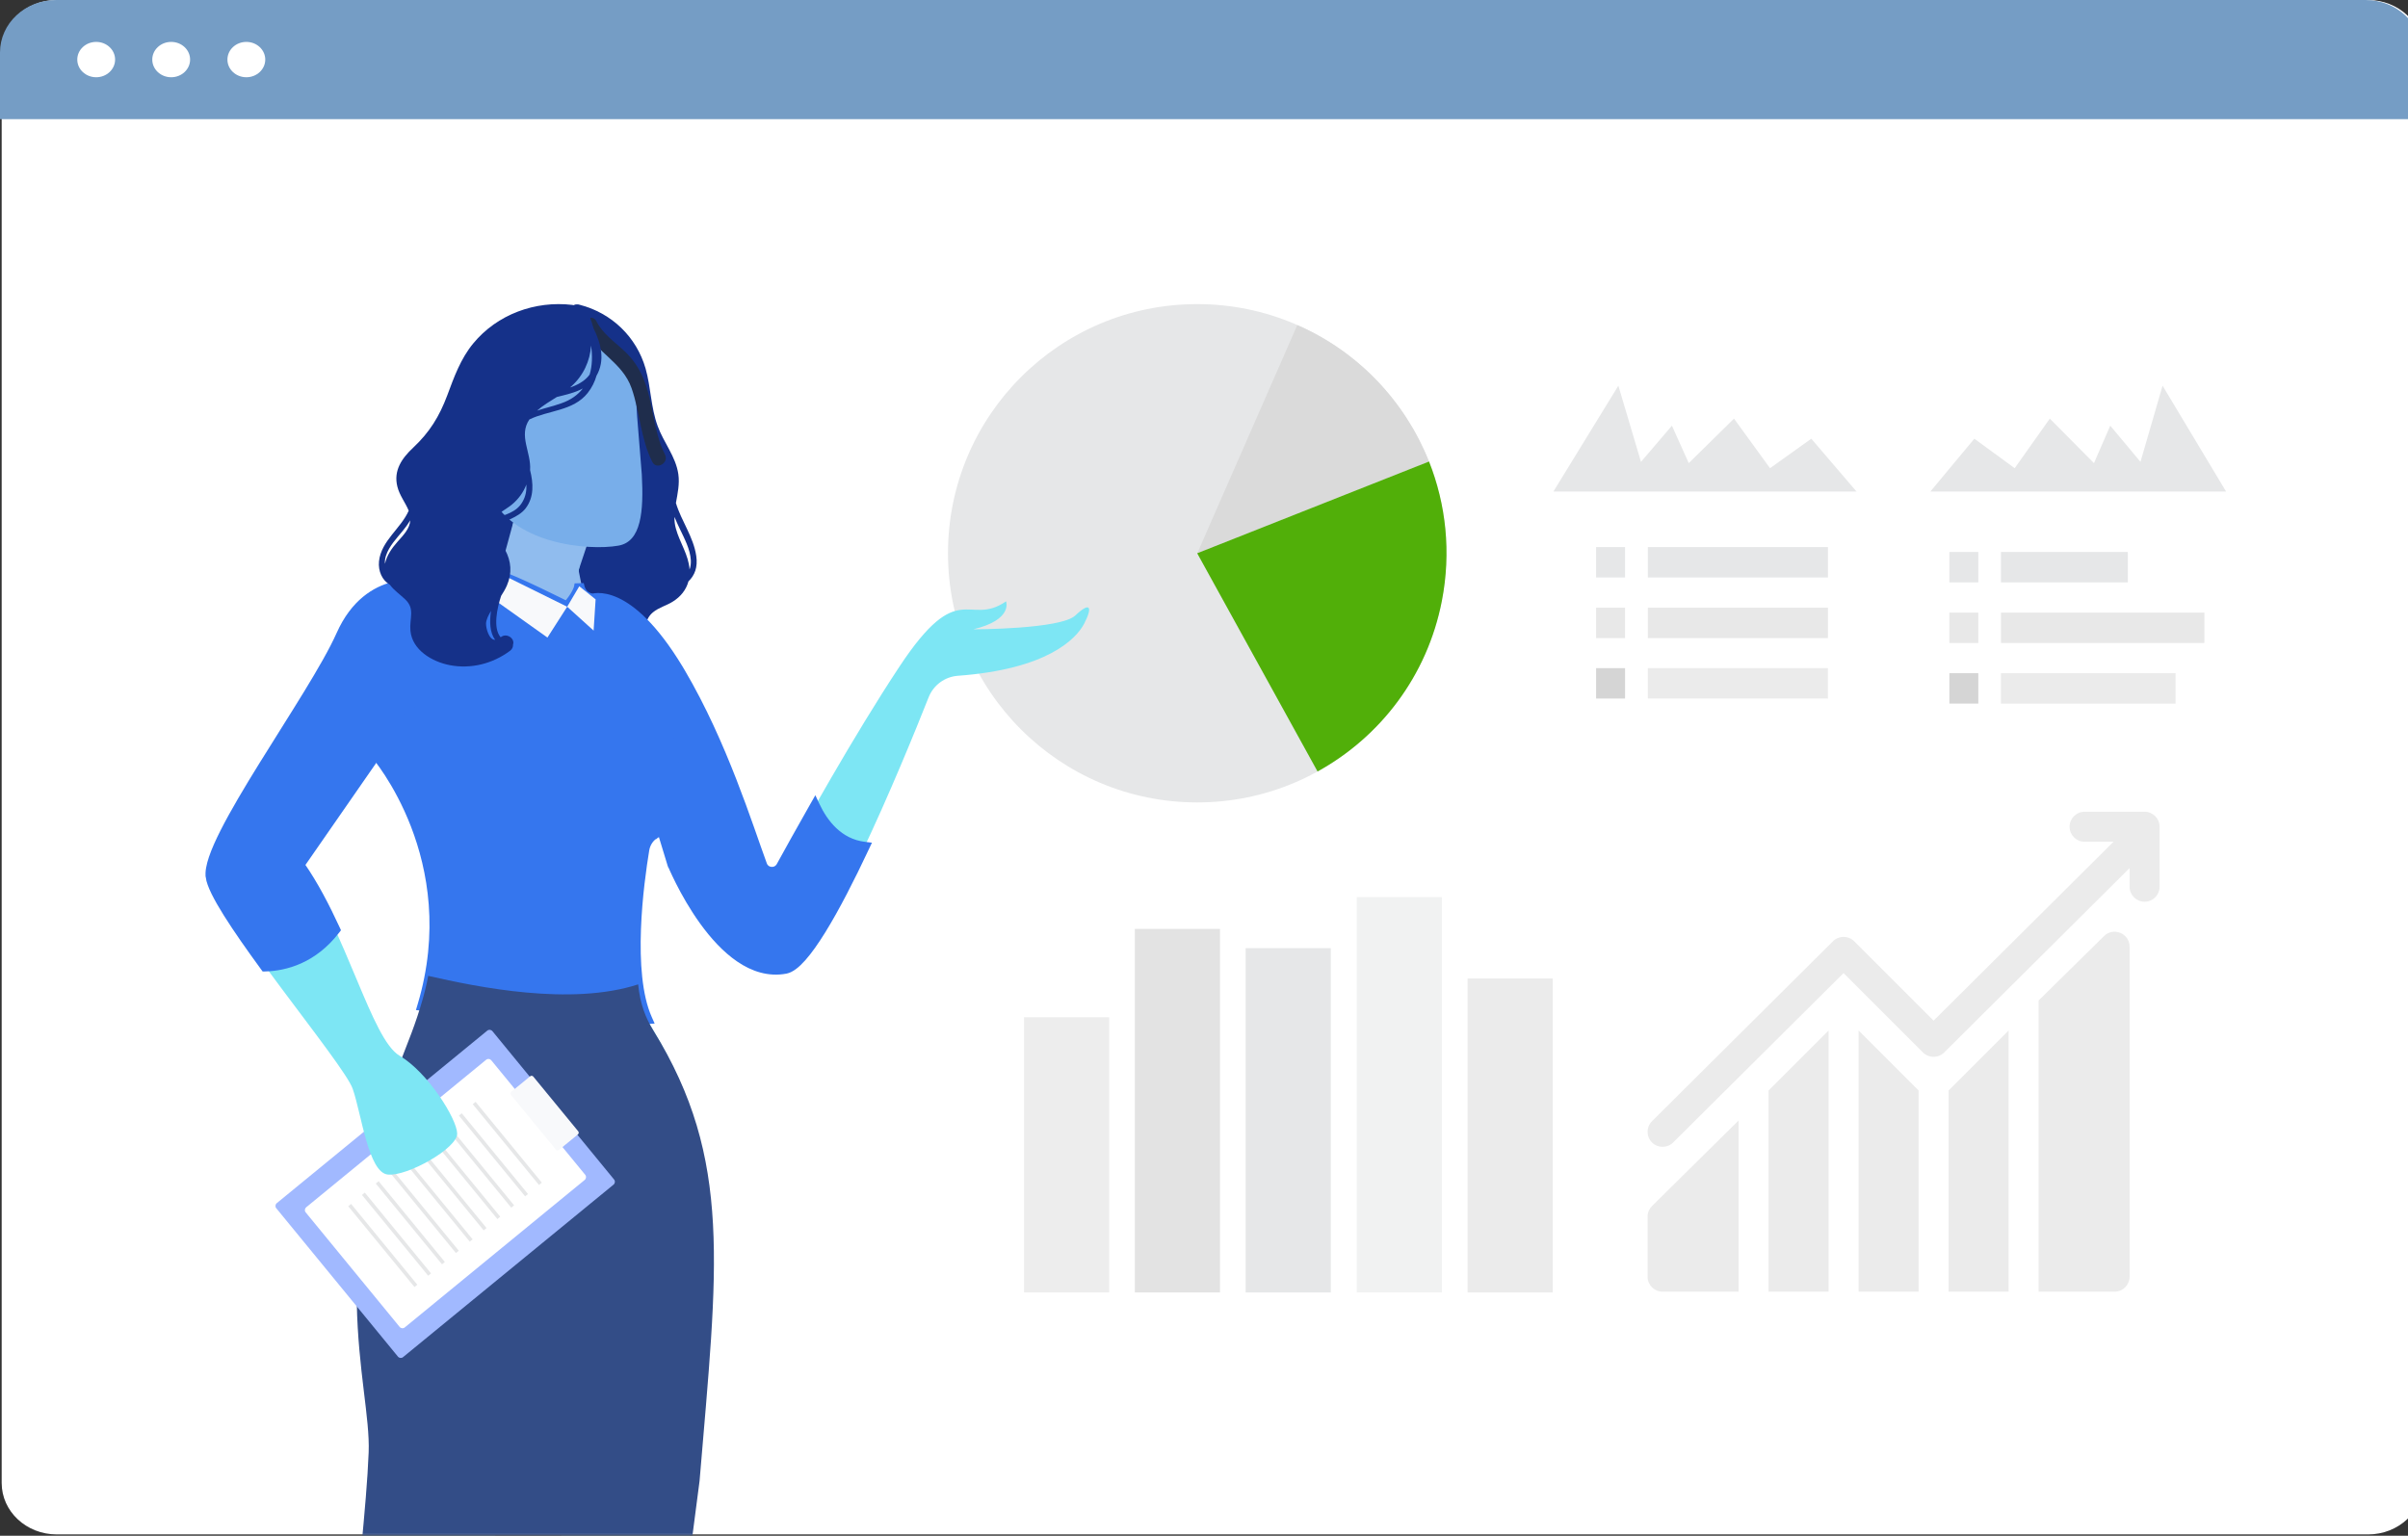 <svg width="475" height="303" viewBox="0 0 475 303" fill="none" xmlns="http://www.w3.org/2000/svg">
<rect x="0" y="0" width="475" height="303" fill="#333333" stroke="none"/>
<path d="M467.129 0H11.2C5.186 0 0.33 4.539 0.33 10.16V292.577C0.33 298.198 5.186 302.738 11.2 302.738H467.129C473.143 302.738 477.999 298.198 477.999 292.577V10.191C477.999 4.569 473.143 0 467.129 0Z" fill="white"/>
<path d="M236.158 158.316C263.308 158.316 285.316 136.308 285.316 109.158C285.316 82.009 263.308 60 236.158 60C209.009 60 187 82.009 187 109.158C187 136.308 209.009 158.316 236.158 158.316Z" fill="#E6E7E8"/>
<path d="M255.9 64.142L236.158 109.194L281.89 91.095C277.177 79.207 267.967 69.389 255.9 64.142Z" fill="#DADADA"/>
<path d="M259.899 152.212C272.215 145.429 281.533 133.434 284.424 118.547C286.281 108.98 285.245 99.519 281.89 91.059L236.158 109.158L259.899 152.212Z" fill="#51AF09"/>
<path d="M320.557 107.938H314.845V113.936H320.557V107.938Z" fill="#E6E7E8"/>
<path d="M320.557 119.898H314.845V125.895H320.557V119.898Z" fill="#E8E8E8"/>
<path d="M320.557 131.822H314.845V137.819H320.557V131.822Z" fill="#D5D5D5"/>
<path d="M360.576 107.938H325.055V113.936H360.576V107.938Z" fill="#E6E7E8"/>
<path d="M360.576 119.898H325.055V125.895H360.576V119.898Z" fill="#E8E8E8"/>
<path d="M360.576 131.822H325.055V137.819H360.576V131.822Z" fill="#EBEBEB"/>
<path d="M306.42 96.979L319.236 76.095L323.699 91.124L329.803 83.984L333.123 91.374L342.048 82.592L349.153 92.374L357.292 86.555L366.217 96.979H306.42Z" fill="#E6E7E8"/>
<path d="M390.242 108.903H384.531V114.9H390.242V108.903Z" fill="#E6E7E8"/>
<path d="M390.243 120.862H384.531V126.859H390.243V120.862Z" fill="#E8E8E8"/>
<path d="M390.243 132.821H384.531V138.819H390.243V132.821Z" fill="#D5D5D5"/>
<path d="M419.731 108.903H394.705V114.9H419.731V108.903Z" fill="#E6E7E8"/>
<path d="M434.831 120.862H394.705V126.859H434.831V120.862Z" fill="#E8E8E8"/>
<path d="M429.155 132.821H394.705V138.819H429.155V132.821Z" fill="#EBEBEB"/>
<path d="M439.115 96.979L426.585 76.095L422.229 91.124L416.268 83.984L413.055 91.374L404.344 82.592L397.418 92.374L389.457 86.555L380.782 96.979H439.115Z" fill="#E6E7E8"/>
<path d="M218.796 200.699H202V255H218.796V200.699Z" fill="#EDEDED"/>
<path d="M240.654 183.271H223.858V255H240.654V183.271Z" fill="#E3E3E3"/>
<path d="M262.512 187.066H245.716V255H262.512V187.066Z" fill="#E6E7E8"/>
<path d="M284.428 177H267.632V254.999H284.428V177Z" fill="#F1F2F2"/>
<path d="M306.287 193.048H289.49V254.999H306.287V193.048Z" fill="#EBEBEB"/>
<mask id="mask0_1069_498" style="mask-type:alpha" maskUnits="userSpaceOnUse" x="15" y="24" width="387" height="279">
<path d="M402 24H15V303H402V24Z" fill="#D9D9D9"/>
</mask>
<g mask="url(#mask0_1069_498)">
<path d="M137.34 109.67C136.779 105.885 134.396 102.801 133.331 99.241C133.667 97.362 134.087 95.484 133.807 93.549C133.302 90.045 130.891 87.297 129.714 84.017C128.396 80.401 128.396 76.448 127.359 72.747C125.565 66.467 120.658 61.757 114.35 60.131C113.762 59.99 113.285 60.187 112.976 60.523C106.921 61.897 102.8 66.775 100.024 72.102C96.744 78.466 93.856 85.279 91.277 91.979C88.725 98.68 86.987 105.913 87.941 113.09C88.641 118.389 90.772 124.024 97.108 123.351C100.613 122.959 104.398 120.324 107.734 122.566C110.285 124.277 111.771 127.136 114.406 128.762C118.556 131.342 124.583 130.725 126.546 125.734C127.247 123.968 127.247 122.09 128.817 120.8C129.966 119.847 131.48 119.482 132.714 118.697C134.284 117.716 135.349 116.37 135.798 114.716C137.031 113.511 137.676 111.941 137.34 109.67ZM134.059 104.259C134.985 106.222 136.162 108.352 136.274 110.567C136.302 111.24 136.218 111.829 136.022 112.361C135.826 109.446 134.087 107.063 133.331 104.315C133.106 103.53 133.022 102.745 133.05 101.988C133.359 102.745 133.695 103.502 134.059 104.259Z" fill="#153189"/>
<path d="M116.705 118.221C116.705 118.221 123.854 115.221 134.227 132.8C142.526 146.846 147.488 162.994 150.32 170.704C150.937 172.386 153.263 172.554 154.105 170.984C158.31 163.275 168.375 145.192 177.43 131.51C189.233 113.651 190.972 123.8 198.457 118.642C198.457 118.642 199.887 122.286 191.981 124.165C191.981 124.165 209.279 124.165 212.139 121.417C215.026 118.67 215.587 119.679 213.877 123.015C212.279 126.099 206.532 132.043 188.925 133.332C186.374 133.529 184.159 135.155 183.206 137.51C178.131 150.35 161.927 189.824 154.946 191.142C141.993 193.609 132.601 170.368 132.601 170.368L116.705 118.221Z" fill="#7DE6F4"/>
<path d="M117.98 117.498C118.889 117.491 120.181 117.683 121.789 118.438C124.898 119.897 129.168 123.45 134.172 131.703L134.658 132.517V132.518C142.958 146.614 147.97 162.854 150.789 170.502V170.503C151.242 171.738 152.894 171.904 153.601 170.822L153.667 170.714C155.209 167.909 157.537 163.702 160.314 158.821L160.791 157.983L161.202 158.855C162.747 162.14 165.611 166.004 170.564 166.59L171.253 166.672L170.958 167.299C168.081 173.431 165.093 179.282 162.362 183.694C160.997 185.899 159.688 187.759 158.48 189.118C157.876 189.798 157.288 190.362 156.723 190.783C156.162 191.201 155.597 191.497 155.04 191.604C151.641 192.246 148.495 191.192 145.721 189.31C142.953 187.431 140.524 184.707 138.521 181.934C136.516 179.157 134.921 176.307 133.829 174.154C133.282 173.077 132.861 172.172 132.575 171.536C132.432 171.218 132.323 170.967 132.25 170.795C132.213 170.709 132.186 170.642 132.167 170.597C132.158 170.574 132.15 170.558 132.145 170.546C132.143 170.54 132.142 170.535 132.14 170.532C132.14 170.531 132.139 170.529 132.138 170.528V170.527L132.601 170.339L132.137 170.526L132.13 170.506L132.123 170.484L116.226 118.338L116.094 117.906L116.511 117.731L116.705 118.192C116.514 117.738 116.512 117.731 116.512 117.73H116.514C116.515 117.73 116.516 117.729 116.517 117.729C116.52 117.728 116.523 117.727 116.526 117.726C116.533 117.723 116.541 117.72 116.552 117.716C116.572 117.708 116.6 117.698 116.635 117.687C116.704 117.664 116.801 117.637 116.925 117.609C117.172 117.555 117.527 117.502 117.98 117.498Z" fill="#3576EE" stroke="#3576EE"/>
<path d="M118.079 100.922C118.079 100.922 110.622 115.781 116.06 117.912C123.378 120.8 126.686 138.799 131.032 144.574C135.069 149.957 137.031 159.966 129.293 164.395C128.116 165.068 127.303 166.274 127.079 167.62C125.929 174.46 123.238 194.141 128.48 202.636C144.124 228.093 141.068 249.4 137.592 291.481C137.592 291.481 125.957 379.934 125.985 385.99C126.013 392.046 130.947 403.064 139.022 406.512C147.096 409.961 150.769 415.428 146.732 417.138C142.695 418.876 128.004 417.278 126.574 416.128C125.144 414.979 125.284 403.456 114.322 401.157C103.36 398.858 110.341 392.214 114.07 385.009C117.799 377.804 105.407 338.61 112.332 286.183L106.809 236.251C106.809 236.251 102.239 280.183 100.36 291.061C96.604 312.761 78.52 364.234 78.24 376.906C77.96 389.579 83.847 397.569 77.792 401.886C71.736 406.204 65.652 406.204 64.222 413.998C62.792 421.764 62.484 421.483 52.7 421.764C42.915 422.044 31.897 423.193 42.831 415.147C53.793 407.073 65.372 399.671 67.39 362.216C69.409 324.76 72.409 299.107 72.998 283.856C73.586 268.604 64.362 246.68 81.548 203.589C94.221 171.825 74.147 148.836 74.147 148.836L83.791 115.613C83.791 115.613 94.753 117.912 97.613 114.464C100.473 111.015 102.519 95.735 102.519 95.735L118.079 100.922Z" fill="#7DE6F4"/>
<path d="M99.583 109.158L101.261 103.002L106.298 105.24L111.894 106.919L115.811 107.479L115.251 109.158L114.132 112.515L114.692 115.313L114.132 115.873L111.894 119.79L100.142 114.194V110.836L99.583 109.158Z" fill="#90BCEE"/>
<path d="M122.004 107.651C126.49 106.866 126.994 100.951 126.602 93.633L125.901 84.914C125.733 83.035 125.592 81.157 125.508 79.335C124.892 66.999 114.042 63.523 114.042 63.523C87.828 67.644 92.482 86.876 96.547 97.109C100.613 107.371 116.088 108.717 122.004 107.651Z" fill="#78AEEA"/>
<path d="M98.351 113.026C99.098 113.213 100.336 113.703 101.74 114.312C103.157 114.926 104.779 115.678 106.309 116.407C107.84 117.135 109.282 117.842 110.342 118.366C110.872 118.628 111.307 118.844 111.609 118.996C111.654 119.018 111.696 119.04 111.735 119.059C111.757 119.033 111.782 119.006 111.807 118.977C112.003 118.746 112.267 118.422 112.539 118.044C113.099 117.27 113.64 116.347 113.774 115.584L114.752 115.555C114.976 116.501 115.45 117.13 116.246 117.449C118.227 118.228 119.881 120 121.311 122.213C122.747 124.437 123.998 127.173 125.144 129.971C125.717 131.372 126.266 132.796 126.8 134.183C127.334 135.572 127.853 136.924 128.367 138.191C129.4 140.737 130.395 142.889 131.431 144.275L131.814 144.807C133.693 147.535 135.051 151.232 135.078 154.839C135.107 158.709 133.598 162.507 129.541 164.83L129.537 164.833L129.293 164.396L129.536 164.833C128.475 165.425 127.773 166.493 127.572 167.703C127.04 170.917 126.169 176.963 125.935 183.338C125.7 189.737 126.114 196.378 128.096 200.835L128.388 201.493L127.671 201.538C114.413 202.382 94.126 200.245 83.282 198.928L82.694 198.856L82.864 198.289C87.17 183.882 84.892 171.598 81.537 162.908C79.859 158.562 77.912 155.116 76.386 152.757C75.623 151.578 74.966 150.671 74.5 150.059C74.268 149.753 74.083 149.521 73.957 149.366C73.894 149.288 73.846 149.23 73.813 149.19C73.797 149.171 73.783 149.153 73.774 149.142C73.769 149.137 73.764 149.131 73.759 149.125C73.757 149.122 73.751 149.115 73.745 149.107C73.742 149.102 73.733 149.088 73.727 149.08C73.714 149.058 73.661 148.925 73.647 148.808V148.737L73.666 148.668L83.311 115.447L83.44 115.001L83.894 115.096L83.895 115.097C83.896 115.097 83.898 115.098 83.901 115.098C83.905 115.099 83.913 115.1 83.922 115.102C83.942 115.106 83.973 115.113 84.012 115.121C84.091 115.136 84.207 115.158 84.357 115.186C84.657 115.241 85.09 115.317 85.619 115.397C86.679 115.557 88.117 115.734 89.642 115.805C91.17 115.876 92.765 115.839 94.142 115.58C95.534 115.317 96.62 114.844 97.23 114.116L97.234 114.11L97.239 114.104C97.426 113.893 97.602 113.622 97.789 113.274L97.974 112.932L98.351 113.026Z" fill="#3576EE" stroke="#3576EE"/>
<path d="M94.361 116.09L98.37 113.034L111.883 119.707L107.986 125.79L94.361 116.09Z" fill="#F8F9FB"/>
<path d="M111.883 119.707L114.266 115.669L117.49 118.249L117.097 124.417L111.883 119.707Z" fill="#F8F9FB"/>
<path d="M128.912 203.359C127.342 200.808 126.276 198.141 125.884 194.216C112.567 198.533 94.202 194.752 84.473 192.537C83.8 196.294 82.182 201.315 80.556 205.408C63.342 248.527 73.245 273.119 72.722 286.549C72.301 297.343 70.431 311.912 68.805 333.555V339.136C69.085 339.332 70.119 338.996 70.484 339.136C78.81 342.024 87.307 344.07 95.998 344.295C96.615 344.323 97.12 343.874 97.204 343.257C98.297 335.688 102.531 309.418 102.531 309.839C102.531 310.259 102.39 335.632 103.344 343.061C103.428 343.678 103.988 344.154 104.605 344.098C114.025 343.397 123.333 341.211 132.164 337.51L132.949 331.23C135.585 310.624 137.996 292.176 137.996 292.176C141.5 250.123 144.584 228.787 128.912 203.359Z" fill="#334D87"/>
<path d="M78.492 267.651L54.494 238.382C54.241 238.073 54.297 237.625 54.606 237.373L96.127 203.337C96.435 203.085 96.884 203.141 97.136 203.449L121.135 232.719C121.387 233.027 121.331 233.476 121.023 233.728L79.502 267.763C79.193 268.016 78.745 267.96 78.492 267.651Z" fill="#A1B9FF"/>
<path d="M78.829 261.792L60.297 239.195C60.045 238.887 60.101 238.438 60.409 238.186L95.903 209.085C96.211 208.832 96.659 208.888 96.912 209.197L115.444 231.794C115.696 232.102 115.64 232.551 115.331 232.803L79.838 261.904C79.53 262.156 79.081 262.1 78.829 261.792Z" fill="white"/>
<path d="M109.669 226.831L100.781 216.01C100.641 215.841 100.669 215.561 100.837 215.421L104.594 212.337C104.762 212.197 105.043 212.225 105.183 212.393L114.07 223.215C114.21 223.383 114.182 223.663 114.014 223.803L110.257 226.887C110.089 227.056 109.809 227.028 109.669 226.831Z" fill="#F8F9FB"/>
<path d="M106.879 233.33L93.815 217.393L93.251 217.855L106.316 233.792L106.879 233.33Z" fill="#E6E7E8"/>
<path d="M104.152 235.578L91.087 219.642L90.523 220.104L103.588 236.041L104.152 235.578Z" fill="#E6E7E8"/>
<path d="M101.407 237.806L88.342 221.869L87.778 222.331L100.843 238.268L101.407 237.806Z" fill="#E6E7E8"/>
<path d="M98.679 240.054L85.615 224.117L85.051 224.579L98.115 240.516L98.679 240.054Z" fill="#E6E7E8"/>
<path d="M95.973 242.286L82.909 226.349L82.345 226.811L95.409 242.748L95.973 242.286Z" fill="#E6E7E8"/>
<path d="M93.228 244.512L80.164 228.575L79.6 229.037L92.664 244.974L93.228 244.512Z" fill="#E6E7E8"/>
<path d="M90.5 246.761L77.436 230.824L76.872 231.286L89.936 247.223L90.5 246.761Z" fill="#E6E7E8"/>
<path d="M87.755 248.988L74.69 233.051L74.127 233.513L87.191 249.45L87.755 248.988Z" fill="#E6E7E8"/>
<path d="M85.028 251.237L71.963 235.3L71.399 235.762L84.464 251.699L85.028 251.237Z" fill="#E6E7E8"/>
<path d="M82.321 253.468L69.257 237.531L68.693 237.993L81.758 253.93L82.321 253.468Z" fill="#E6E7E8"/>
<path d="M83.791 115.613C83.791 115.613 72.829 112.838 67.278 125.314C61.699 137.79 40.588 165.853 41.541 172.946C42.494 180.039 67.867 209.813 69.577 214.832C71.315 219.822 72.661 231.345 76.502 231.737C80.343 232.13 90.211 226.551 90.183 223.663C90.155 220.775 84.38 211.552 78.829 208.299C73.25 205.047 68.455 184.049 59.035 170.647L82.081 137.425L83.791 115.613Z" fill="#7DE6F4"/>
<path d="M77.522 115.3C79.3 114.852 80.896 114.808 82.049 114.875C82.625 114.909 83.093 114.971 83.419 115.025C83.582 115.052 83.71 115.077 83.799 115.096C83.843 115.106 83.877 115.113 83.901 115.119C83.913 115.121 83.923 115.124 83.93 115.125C83.933 115.126 83.935 115.127 83.937 115.127C83.938 115.128 83.94 115.128 83.94 115.128C83.941 115.129 83.937 115.147 83.819 115.613L83.942 115.128L84.352 115.232L84.317 115.653L82.579 137.464L82.568 137.599L82.492 137.71L59.644 170.647C62.274 174.432 64.527 178.81 66.555 183.194L66.681 183.469L66.497 183.708C61.955 189.601 56.359 191.049 52.321 191.165L52.059 191.172L51.903 190.959C49.14 187.172 46.545 183.488 44.591 180.368C43.614 178.808 42.791 177.381 42.186 176.148C41.588 174.926 41.182 173.852 41.073 173.01L41.074 173.009C40.94 172.004 41.198 170.699 41.7 169.214C42.208 167.712 42.99 165.962 43.962 164.041C45.907 160.196 48.643 155.617 51.573 150.885C57.452 141.391 64.092 131.308 66.85 125.111C69.69 118.727 73.946 116.202 77.522 115.3Z" fill="#3576EE" stroke="#3576EE"/>
<path d="M115.191 64.868C117.574 69.522 122.789 71.457 124.583 76.587C126.265 81.41 126.349 86.54 128.676 91.138C129.517 92.792 132.013 91.334 131.171 89.68C128.788 84.97 128.929 79.503 126.91 74.681C126.041 72.606 124.835 70.812 123.181 69.27C121.191 67.392 118.948 65.906 117.658 63.411C116.845 61.757 114.35 63.214 115.191 64.868Z" fill="#1F2D4C"/>
<path d="M117.098 64.813C116.873 64.028 116.621 63.243 116.341 62.486C116.2 62.121 115.836 62.037 115.556 62.149C115.5 62.037 115.415 61.925 115.359 61.813C115.191 61.449 114.995 61.112 114.799 60.748C114.378 60.047 113.677 59.963 113.116 60.215C113.06 60.187 112.976 60.187 112.892 60.159C105.575 59.29 98.089 62.009 93.351 67.757C90.856 70.784 89.566 74.401 88.221 78.018C86.651 82.195 84.744 85.279 81.492 88.335C79.277 90.409 77.595 92.82 78.38 95.989C78.801 97.727 79.95 99.129 80.623 100.755C79.053 104.315 75.212 106.67 74.763 110.735C74.567 112.67 75.38 114.492 76.894 115.361C77.735 116.483 78.885 117.268 79.894 118.221C81.941 120.127 80.735 121.978 80.96 124.417C81.296 128.258 85.249 130.557 88.697 131.23C92.903 132.043 97.192 130.949 100.613 128.398C101.061 128.061 101.229 127.613 101.201 127.164C101.622 126.015 99.94 124.753 98.762 125.735C97.192 123.912 98.061 119.987 98.846 117.576C99.267 116.903 99.687 116.23 99.996 115.501C101.033 113.09 100.865 110.763 99.631 108.464C98.93 107.147 97.501 105.745 97.22 104.231C97.192 104.147 97.192 104.035 97.192 103.951C99.379 102.857 102.295 102.128 103.696 100.278C105.379 98.063 105.21 95.344 104.566 92.764C104.818 89.232 102.239 85.98 104.425 82.756C108.182 80.933 113.088 81.102 115.92 77.541C116.761 76.476 117.322 75.326 117.658 74.149C119.397 71.121 118.583 67.785 117.098 64.813ZM76.137 109.642C76.754 107.736 78.212 106.25 79.445 104.736C80.006 104.063 80.483 103.39 80.931 102.661C80.819 104.287 79.642 105.521 78.408 106.894C77.259 108.184 76.249 109.67 75.941 111.24C75.885 110.707 75.969 110.147 76.137 109.642ZM116.593 68.177C116.873 70.168 116.845 72.13 116.313 73.896C115.612 74.878 114.49 75.691 112.864 76.308C112.724 76.364 112.584 76.392 112.444 76.448C112.5 76.392 112.584 76.335 112.64 76.279C115.079 74.121 116.397 71.205 116.593 68.177ZM95.874 123.071C95.874 122.286 96.379 121.305 96.856 120.548C96.547 122.623 96.603 124.781 97.669 126.239C96.491 126.267 95.874 124.052 95.874 123.071ZM103.08 98.988C101.902 101.119 99.603 101.54 97.529 102.353C98.286 101.175 99.94 100.418 100.977 99.549C102.267 98.484 103.248 97.138 103.837 95.596C103.893 96.774 103.696 97.923 103.08 98.988ZM110.677 79.588C109.079 80.148 107.481 80.513 105.939 81.017C107.117 79.98 108.491 79.167 109.836 78.326C111.631 77.877 113.425 77.485 114.967 76.644C114.014 77.877 112.64 78.915 110.677 79.588Z" fill="#153189"/>
</g>
<path d="M466.638 0H11.063C4.953 0 0 4.629 0 10.341V23.507H477.701V10.341C477.701 4.629 472.749 0 466.638 0Z" fill="#759DC5"/>
<path d="M18.974 15.241C21.035 15.241 22.705 13.679 22.705 11.754C22.705 9.828 21.035 8.267 18.974 8.267C16.914 8.267 15.244 9.828 15.244 11.754C15.244 13.679 16.914 15.241 18.974 15.241Z" fill="white"/>
<path d="M33.768 15.241C35.828 15.241 37.499 13.679 37.499 11.754C37.499 9.828 35.828 8.267 33.768 8.267C31.708 8.267 30.038 9.828 30.038 11.754C30.038 13.679 31.708 15.241 33.768 15.241Z" fill="white"/>
<path d="M48.594 15.241C50.654 15.241 52.324 13.679 52.324 11.754C52.324 9.828 50.654 8.267 48.594 8.267C46.533 8.267 44.863 9.828 44.863 11.754C44.863 13.679 46.533 15.241 48.594 15.241Z" fill="white"/>
<path d="M348.869 215.152V254.844H360.705V203.316L348.869 215.152Z" fill="#EBEBEB"/>
<path d="M366.623 203.316V254.844H378.459V215.152L366.623 203.316Z" fill="#EBEBEB"/>
<path d="M384.377 215.152V254.844H396.213V203.316L384.377 215.152Z" fill="#EBEBEB"/>
<path d="M415.031 184.695L402.131 197.398V254.844H417.123C418.759 254.844 420.082 253.52 420.082 251.885V186.787C420.082 184.167 416.898 182.827 415.031 184.695Z" fill="#EBEBEB"/>
<path d="M325.867 237.957C325.312 238.512 325 239.263 325 240.049V251.885C325 253.52 326.323 254.844 327.959 254.844H342.951V221.07L325.867 237.957Z" fill="#EBEBEB"/>
<path d="M423.041 160.156H411.205C409.57 160.156 408.246 161.48 408.246 163.115C408.246 164.751 409.57 166.074 411.205 166.074H416.912L381.418 201.371L365.756 185.709C364.6 184.553 362.728 184.553 361.572 185.709L325.867 221.217C324.711 222.373 324.711 224.245 325.867 225.401C327.023 226.557 328.895 226.557 330.051 225.401L363.664 191.986L379.326 207.648C380.482 208.803 382.354 208.803 383.51 207.648L420.082 171.273V174.951C420.082 176.587 421.406 177.91 423.041 177.91C424.677 177.91 426 176.587 426 174.951V163.115C426 161.48 424.677 160.156 423.041 160.156Z" fill="#EBEBEB"/>
</svg>
